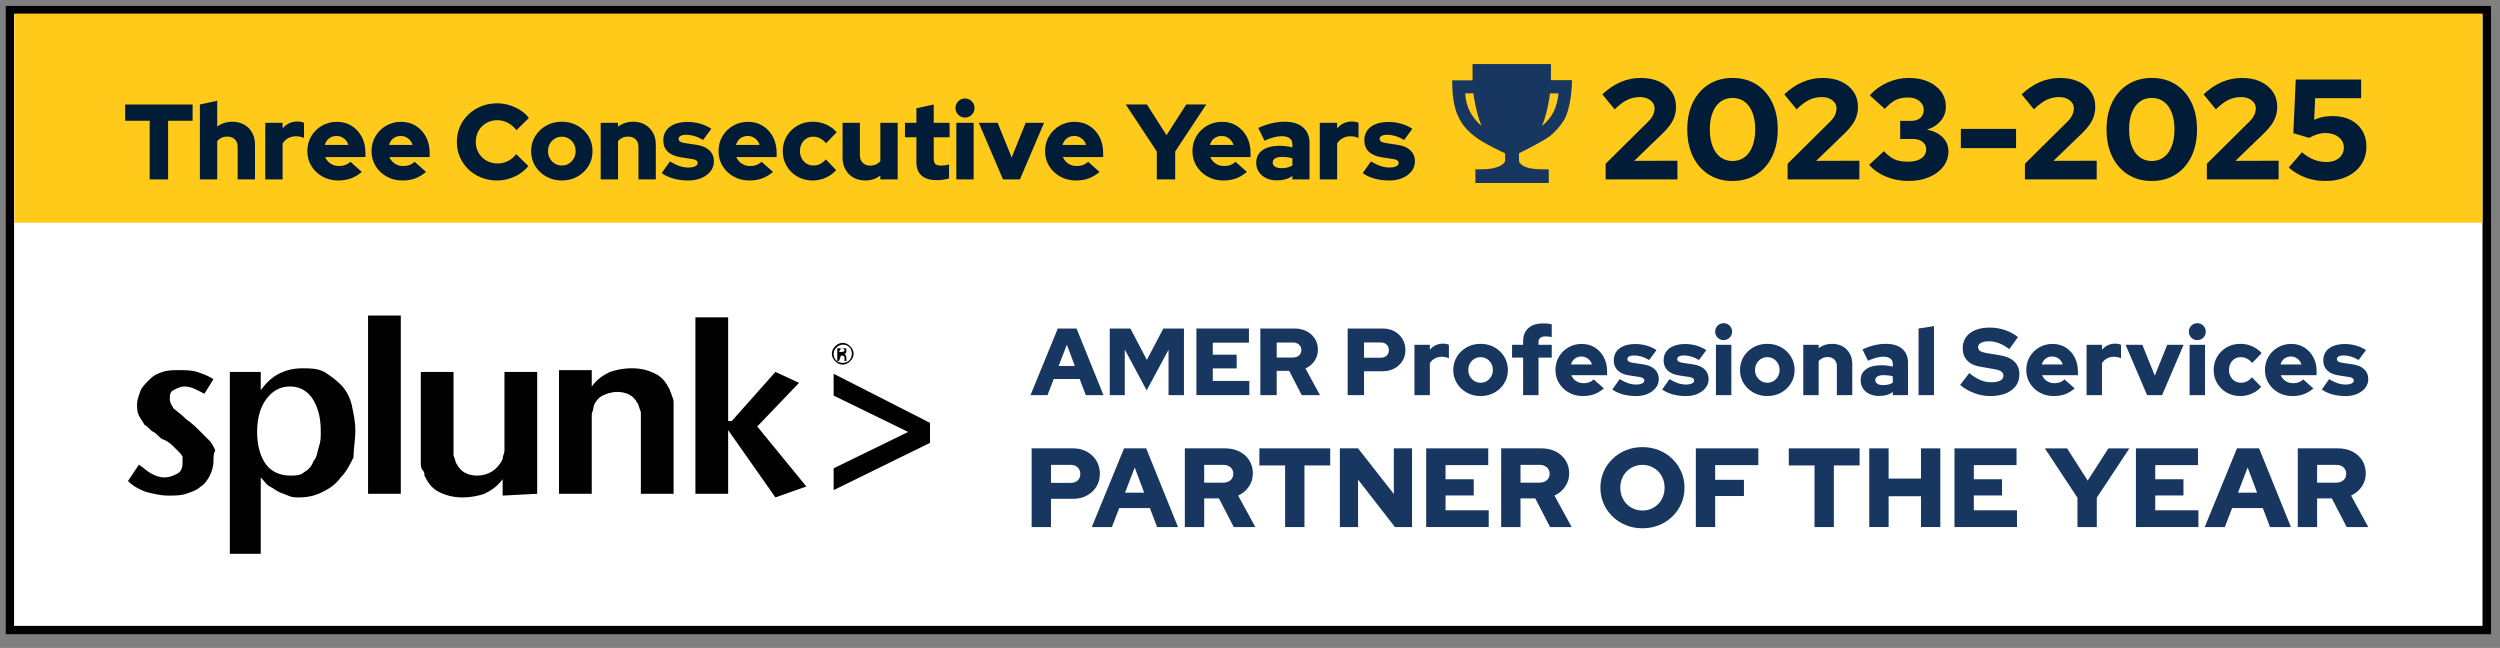 <svg xmlns="http://www.w3.org/2000/svg" id="Layer_1" viewBox="0 0 900 233.253"><rect x="0" y="0" width="900" height="233.253" fill="#808080" stroke="none"/><defs><style>      .st0 {        fill: #010101;      }      .st1 {        stroke: #fff;      }      .st1, .st2 {        fill: #fff;        stroke-miterlimit: 10;        stroke-width: 3.084px;      }      .st3 {        fill: #ffca19;      }      .st4 {        fill: #173760;      }      .st5 {        fill: #001c36;      }      .st2 {        stroke: #010101;      }    </style></defs><rect class="st1" x="3.521" y="3.603" width="891.723" height="223.258"></rect><rect class="st2" x="3.521" y="3.603" width="891.723" height="223.258"></rect><rect class="st3" x="5.171" y="4.893" width="888.501" height="75.292"></rect><path class="st0" d="M76.849,165.973c0,1.964-.655,3.928-1.309,5.238s-1.964,3.274-3.274,3.928c-1.309,1.309-3.274,1.964-5.238,2.619s-3.928.655-6.547.655-5.238-.655-7.857-1.309c-1.964-.655-4.583-1.964-6.547-3.928l3.928-5.892c1.964,1.309,3.274,2.619,4.583,3.274s2.619,1.309,4.583,1.309,3.274-.655,4.583-1.309c1.309-.655,1.964-1.964,1.964-3.928v-1.964c0-.655-.655-1.309-1.309-1.964-.655-.655-1.309-1.309-1.964-1.964-.655-.655-1.964-1.964-3.928-2.619-1.309-.655-1.964-1.964-3.274-2.619s-1.964-1.964-3.274-2.619c-.655-1.309-1.309-1.964-1.964-3.274s-.655-2.619-.655-3.928c0-1.964.655-3.274,1.309-5.238.655-1.309,1.964-2.619,3.274-3.928s2.619-1.964,4.583-2.619c1.964-.655,3.928-.655,5.892-.655s4.583,0,6.547.655,3.928,1.309,5.892,2.619l-3.274,5.238c-2.619-1.309-4.583-2.619-7.202-2.619-1.309,0-2.619.655-3.928,1.309-1.309.655-1.309,1.964-1.309,3.274s.655,1.964,1.309,3.274c.655.655,2.619,1.964,4.583,3.928,1.964,1.309,3.928,3.274,5.238,4.583s2.619,2.619,3.274,3.274,1.309,1.964,1.964,3.274c-.655,1.309-.655,2.619-.655,3.928M115.478,155.498c0,1.964,0,3.274-.655,5.238s-.655,3.928-1.964,5.238c-.655,1.964-1.964,3.274-3.274,3.928-1.309,1.309-3.274,1.309-5.238,1.309-3.274,0-6.547-1.309-8.511-3.928s-3.274-6.547-3.274-11.785,1.309-9.166,3.274-11.785c1.964-2.619,4.583-4.583,8.511-4.583,3.274,0,5.892,1.309,7.857,3.928,2.619,3.928,3.274,7.857,3.274,12.44M127.917,154.843c0-3.274-.655-5.892-1.309-9.166-.655-2.619-1.964-5.238-3.928-7.202-1.964-1.964-3.928-3.274-5.892-4.583-2.619-1.309-5.238-1.309-7.857-1.309-3.274,0-5.892.655-8.511,1.964-2.619,1.309-4.583,3.274-6.547,5.892v-6.547h-11.13v65.472h11.13v-27.498c1.309,1.309,1.964,2.619,3.274,3.274s1.964,1.309,3.274,1.964c1.309.655,1.964.655,3.274,1.309s2.619.655,3.928.655c3.274,0,5.892-.655,8.511-1.964,2.619-1.309,4.583-2.619,6.547-5.238,1.964-1.964,3.274-4.583,4.583-7.202,0-3.274.655-5.892.655-9.821M132.5,177.758h11.785v-64.162h-11.785v64.162ZM193.389,177.758v-43.866h-11.785v28.153c0,1.309-.655,1.964-.655,3.274-1.964,3.928-5.238,5.892-9.166,5.892-3.274,0-5.892-1.309-7.202-3.928-.655-.655-.655-1.964-1.309-3.274v-30.117h-11.785v32.736c0,.655,0,1.964.655,2.619s.655,1.309.655,1.964c1.309,2.619,2.619,4.583,5.238,5.892s5.238,1.964,8.511,1.964,5.892-.655,7.857-1.309c2.619-1.309,4.583-2.619,6.547-5.238v5.892l12.44-.655h0l0-0ZM242.493,177.758v-32.736c0-.655,0-1.309-.655-2.619,0-.655-.655-1.309-.655-1.964-1.309-2.619-2.619-4.583-5.238-5.892s-5.238-1.964-8.511-1.964-5.892.655-7.857,1.309c-2.619,1.309-4.583,2.619-6.547,5.238v-5.892h-11.785v44.521h11.785v-28.153c0-1.309.655-1.964.655-3.274.655-1.964,1.964-3.274,3.274-3.928s3.274-1.309,5.238-1.309c3.274,0,5.892,1.309,7.202,3.928.655.655.655,1.964,1.309,3.274v29.462h11.785ZM290.287,175.139l-17.677-21.606,15.058-15.713-8.511-3.928-15.713,17.677h-1.309v-37.319h-11.785v63.507h11.785v-22.915l17.023,24.224,11.13-3.928v0ZM334.808,159.426v-7.202l-34.7-17.677v7.857l26.843,13.094-26.843,13.094v7.857l34.7-17.023v0ZM303.381,123.416c-1.964,0-3.928,1.964-3.928,3.928s1.964,3.928,3.928,3.928,3.928-1.964,3.928-3.928-1.964-3.928-3.928-3.928h0ZM303.381,124.071c1.964,0,3.274,1.309,3.274,3.274s-1.309,3.274-3.274,3.274-3.274-1.309-3.274-3.274,1.964-3.274,3.274-3.274h0ZM302.727,127.999h0c.873,0,1.309.218,1.309.655v1.309h.655v-1.309c0-.655-.655-1.309-.655-1.309h0c.655,0,.655-.655.655-1.309s0-.655-.655-.655h-2.619v4.583h.655l.655-1.964h-0ZM302.727,125.381s.655,0,0,0c1.309,0,1.309.655,1.309.655,0,.655-.655.655-1.309.655h-.655l.655-1.309h0Z"></path><g><path class="st4" d="M371.39,189.736v-28.325h14.933c1.862,0,3.515.395,4.957,1.19,1.442.795,2.583,1.882,3.418,3.26.837,1.373,1.255,2.954,1.255,4.732,0,1.699-.417,3.231-1.255,4.594-.835,1.363-1.981,2.435-3.438,3.216-1.457.785-3.102,1.176-4.937,1.176h-7.973v10.156h-6.96 0ZM378.35,173.835h7.163c1.025,0,1.847-.296,2.47-.894.62-.593.931-1.358.931-2.307,0-.968-.311-1.759-.931-2.366-.622-.608-1.445-.909-2.47-.909h-7.163v6.476-0Z"></path><path class="st4" d="M393.041,189.736l11.616-28.325h7.97l11.453,28.325h-7.528l-2.588-6.837h-11.048l-2.63,6.837h-7.244 0ZM405.019,177.352h6.879l-3.399-9.064-3.48,9.064Z"></path><path class="st4" d="M426.547,189.736v-28.325h14.488c1.941,0,3.668.38,5.179,1.151,1.509.771,2.69,1.838,3.539,3.196.852,1.363,1.277,2.919,1.277,4.673,0,1.783-.487,3.374-1.457,4.777-.971,1.403-2.253,2.47-3.846,3.196l6.192,11.332h-7.77l-5.34-10.319h-5.303v10.319h-6.96l0.0 0ZM433.507,173.751h6.881c1.077,0,1.949-.296,2.608-.889.662-.593.993-1.363.993-2.307s-.331-1.714-.993-2.307c-.659-.593-1.531-.889-2.608-.889h-6.881v6.392-0Z"></path><path class="st4" d="M462.644,189.736v-22.175h-9.267v-6.15h25.494v6.15h-9.267v22.175h-6.96Z"></path><path class="st4" d="M482.349,189.736v-28.325h6.555l12.873,16.43v-16.43h6.55v28.325h-6.15l-13.273-17.077v17.077h-6.555Z"></path><path class="st4" d="M513.43,189.736v-28.325h22.338v6.027h-15.377v5.098h10.156v5.829h-10.156v5.34h15.54v6.031h-22.501v-0Z"></path><path class="st4" d="M540.421,189.736v-28.325h14.488c1.941,0,3.67.38,5.177,1.151,1.512.771,2.692,1.838,3.542,3.196.85,1.363,1.274,2.919,1.274,4.673,0,1.783-.484,3.374-1.457,4.777-.968,1.403-2.252,2.47-3.843,3.196l6.194,11.332h-7.77l-5.345-10.319h-5.3v10.319h-6.96l-0.0 0ZM547.381,173.751h6.881c1.077,0,1.946-.296,2.608-.889s.993-1.363.993-2.307-.331-1.714-.993-2.307-1.531-.889-2.608-.889h-6.881v6.392-0Z"></path><path class="st4" d="M591.28,190.18c-2.129,0-4.115-.37-5.947-1.111-1.838-.741-3.438-1.783-4.816-3.117-1.373-1.334-2.45-2.885-3.216-4.653-.771-1.768-1.156-3.675-1.156-5.725s.385-3.962,1.156-5.725c.766-1.768,1.843-3.32,3.216-4.653,1.378-1.339,2.979-2.376,4.816-3.117,1.833-.741,3.818-1.116,5.947-1.116,2.134,0,4.115.375,5.947,1.116,1.838.741,3.443,1.778,4.816,3.117,1.378,1.334,2.45,2.885,3.216,4.653.771,1.763,1.156,3.675,1.156,5.725s-.385,3.957-1.156,5.725c-.766,1.768-1.838,3.32-3.216,4.653-1.373,1.334-2.979,2.376-4.816,3.117-1.833.741-3.813,1.111-5.947,1.111ZM591.28,183.788c1.136,0,2.188-.207,3.156-.627.973-.42,1.813-.993,2.529-1.719.716-.731,1.274-1.6,1.679-2.613s.608-2.094.608-3.255c0-1.186-.203-2.282-.608-3.28-.405-.998-.963-1.862-1.679-2.588s-1.556-1.299-2.529-1.719c-.968-.42-2.02-.627-3.156-.627-1.131,0-2.183.207-3.156.627-.968.42-1.813.993-2.529,1.719s-1.274,1.591-1.679,2.588c-.405.998-.608,2.08-.608,3.24,0,1.186.203,2.282.608,3.295s.963,1.882,1.679,2.613c.716.726,1.561,1.299,2.529,1.719.973.42,2.025.627,3.156.627v-0Z"></path><path class="st4" d="M610.501,189.736v-28.325h22.501v6.027h-15.54v5.3h10.359v5.829h-10.359v11.169h-6.96v-0Z"></path><path class="st4" d="M653.23,189.736v-22.175h-9.267v-6.15h25.494v6.15h-9.267v22.175h-6.96Z"></path><path class="st4" d="M672.939,189.736v-28.325h6.96v10.882h11.653v-10.882h6.96v28.325h-6.96v-11.09h-11.653v11.09h-6.96Z"></path><path class="st4" d="M703.615,189.736v-28.325h22.338v6.027h-15.377v5.098h10.156v5.829h-10.156v5.34h15.54v6.031h-22.501v-0Z"></path><path class="st4" d="M747.885,189.736v-10.561l-11.737-17.763h8.012l7.405,11.613,7.449-11.613h7.563l-11.732,17.763v10.561h-6.96l0-0Z"></path><path class="st4" d="M768.928,189.736v-28.325h22.338v6.027h-15.377v5.098h10.156v5.829h-10.156v5.34h15.54v6.031h-22.501v-0Z"></path><path class="st4" d="M793.696,189.736l11.613-28.325h7.973l11.45,28.325h-7.528l-2.588-6.837h-11.045l-2.633,6.837h-7.242 0ZM805.67,177.352h6.881l-3.399-9.064-3.483,9.064h0Z"></path><path class="st4" d="M827.198,189.736v-28.325h14.488c1.941,0,3.67.38,5.177,1.151,1.512.771,2.692,1.838,3.542,3.196.85,1.363,1.274,2.919,1.274,4.673,0,1.783-.484,3.374-1.457,4.777-.968,1.403-2.252,2.47-3.843,3.196l6.194,11.332h-7.77l-5.345-10.319h-5.3v10.319h-6.96l-0.0 0ZM834.158,173.751h6.881c1.077,0,1.946-.296,2.608-.889s.993-1.363.993-2.307-.331-1.714-.993-2.307c-.662-.593-1.531-.889-2.608-.889h-6.881v6.392-0Z"></path></g><path class="st4" d="M558.32,28.925c.076-2.813,0-5.777,0-5.861h-28.193c0,.076-.076,3.124,0,5.861h-7.343c0,7.031,1.019,10.543,2.189,13.044s2.737,4.69,6.088,7.267c3.124,2.425,9.844,5.549,10.779,5.937v2.888c-.472,1.019-2.425,2.888-8.589,2.888h-2.105v4.918h26.399v-4.918h-2.653c-6.248,0-7.73-1.954-8.042-2.888v-2.888c.935-.472,8.353-4.143,10.779-5.937,2.577-1.878,5.229-5.314,6.088-7.267.783-1.954,2.189-6.72,2.189-13.12h-7.579v.076s-.008,0-.008,0ZM529.108,40.015c-.935-1.878-1.482-3.907-1.642-6.408h2.964c.076.623.16,1.171.236,1.718.699,4.059,1.566,7.267,2.653,9.996-1.709-1.474-3.192-3.276-4.21-5.305h0ZM559.414,40.015c-1.019,2.105-2.501,3.907-4.295,5.314,1.17-2.737,1.954-5.861,2.653-9.996.076-.547.16-1.095.236-1.718h3.048c-.236,2.501-.783,4.53-1.642,6.4h0Z"></path><g><path class="st4" d="M370.978,142.238l9.831-23.974h6.746l9.693,23.974h-6.371l-2.191-5.788h-9.35l-2.226,5.788h-6.131ZM381.117,131.757h5.822l-2.876-7.672-2.945,7.672Z"></path><path class="st4" d="M399.508,142.238v-23.974h7.433l5.924,11.303,5.924-11.303h7.433v23.974h-5.548v-16.336l-7.879,14.624-7.877-14.693v16.405h-5.412v0Z"></path><path class="st4" d="M430.709,142.238v-23.974h18.905v5.103h-13.015v4.317h8.598v4.931h-8.598v4.521h13.153v5.103h-19.043 0Z"></path><path class="st4" d="M453.724,142.238v-23.974h12.262c1.643,0,3.104.326,4.384.976,1.277.65,2.276,1.553,2.996,2.705.721,1.154,1.081,2.473,1.081,3.957,0,1.507-.412,2.853-1.233,4.041s-1.906,2.09-3.255,2.705l5.241,9.591h-6.576l-4.519-8.734h-4.488v8.734h-5.891ZM459.614,128.709h5.824c.911,0,1.649-.251,2.207-.753.56-.502.84-1.154.84-1.952s-.28-1.451-.84-1.952c-.558-.502-1.296-.753-2.207-.753h-5.824v5.41Z"></path><path class="st4" d="M485.163,142.238v-23.974h12.638c1.576,0,2.975.337,4.195,1.012,1.221.673,2.187,1.591,2.893,2.755.709,1.164,1.062,2.5,1.062,4.007,0,1.438-.353,2.736-1.062,3.888-.707,1.154-1.676,2.061-2.91,2.722-1.233.663-2.625.995-4.179.995h-6.748v8.596h-5.891v-0ZM491.053,128.778h6.062c.867,0,1.564-.251,2.09-.753.525-.502.788-1.154.788-1.952,0-.822-.263-1.49-.788-2.005-.527-.512-1.223-.769-2.09-.769h-6.062v5.479-0Z"></path><path class="st4" d="M509.204,142.238v-18.117h5.548v1.814c.594-.73,1.29-1.283,2.09-1.66.799-.378,1.689-.566,2.672-.566.98.023,1.679.171,2.088.445v4.829c-.366-.182-.776-.318-1.233-.41-.456-.092-.924-.138-1.403-.138-.87,0-1.674.201-2.414.6-.744.399-1.342.966-1.8,1.695v11.507h-5.548l0-0Z"></path><path class="st4" d="M533.007,142.581c-1.85,0-3.516-.416-5-1.25s-2.659-1.959-3.526-3.374c-.87-1.415-1.302-3.002-1.302-4.76s.433-3.351,1.302-4.779c.867-1.426,2.042-2.557,3.526-3.391s3.15-1.25,5-1.25,3.516.416,5,1.25,2.661,1.965,3.529,3.391c.867,1.428,1.3,3.021,1.3,4.779s-.433,3.345-1.3,4.76-2.044,2.54-3.529,3.374-3.15,1.25-5,1.25ZM533.007,137.785c.844,0,1.599-.205,2.262-.617.661-.41,1.185-.964,1.574-1.66.389-.698.583-1.467.583-2.312,0-.867-.194-1.649-.583-2.347-.389-.696-.92-1.25-1.593-1.66-.673-.412-1.421-.617-2.243-.617s-1.57.205-2.243.617c-.673.41-1.204.964-1.593,1.66-.389.698-.581,1.48-.581,2.347,0,.845.192,1.614.581,2.312.389.696.92,1.25,1.593,1.66.673.412,1.421.617,2.243.617Z"></path><path class="st4" d="M548.315,142.238v-13.493h-3.972v-4.624h3.972v-1.095c0-2.147.635-3.786,1.902-4.917,1.267-1.129,3.087-1.695,5.462-1.695.479,0,.999.029,1.557.086.56.059,1.022.144,1.388.257v4.59c-.435-.092-.817-.155-1.148-.188-.33-.036-.679-.052-1.045-.052-.844,0-1.484.165-1.917.498-.435.33-.65.838-.65,1.524v.993h4.76v4.624h-4.76v13.493h-5.55Z"></path><path class="st4" d="M569.825,142.581c-1.85,0-3.522-.416-5.019-1.25-1.495-.834-2.676-1.959-3.543-3.374-.87-1.415-1.302-3.002-1.302-4.76s.416-3.345,1.25-4.762c.834-1.415,1.969-2.54,3.407-3.374,1.438-.832,3.037-1.25,4.795-1.25,1.781,0,3.357.429,4.726,1.286,1.369.855,2.448,2.026,3.236,3.51s1.181,3.186,1.181,5.103v1.371h-12.91c.251.571.587,1.072,1.01,1.507.422.433.93.769,1.524,1.01s1.233.36,1.919.36c.752,0,1.438-.119,2.055-.36s1.141-.577,1.574-1.01l3.664,3.253c-1.141.959-2.31,1.656-3.51,2.09-1.198.433-2.552.65-4.057.65h0ZM565.544,131.209h7.567c-.182-.594-.462-1.1-.838-1.524-.376-.422-.817-.753-1.319-.993s-1.049-.36-1.643-.36c-.617,0-1.177.115-1.679.343s-.93.554-1.284.976c-.355.422-.623.941-.805,1.557l0.0 0Z"></path><path class="st4" d="M589.002,142.581c-1.712,0-3.299-.201-4.76-.6s-2.728-.987-3.802-1.764l2.638-3.733c1.141.686,2.18,1.183,3.117,1.49.936.309,1.86.462,2.774.462s1.639-.13,2.174-.393c.537-.261.805-.61.805-1.045,0-.343-.148-.621-.445-.838s-.765-.372-1.403-.462l-3.598-.548c-1.804-.276-3.179-.874-4.126-1.8-.947-.924-1.421-2.128-1.421-3.612,0-1.233.314-2.289.943-3.169.627-.878,1.524-1.551,2.688-2.019s2.557-.702,4.179-.702c1.323,0,2.636.182,3.938.548s2.511.913,3.631,1.643l-2.638,3.562c-.982-.571-1.917-.987-2.807-1.25-.89-.261-1.781-.393-2.672-.393-.709,0-1.279.119-1.714.36-.433.24-.65.554-.65.941,0,.366.159.658.481.874.318.217.865.383,1.643.498l3.595.548c1.781.251,3.156.838,4.128,1.764.97.924,1.455,2.095,1.455,3.51,0,1.187-.355,2.239-1.062,3.15-.709.913-1.672,1.639-2.895,2.176-1.221.535-2.619.805-4.195.805Z"></path><path class="st4" d="M606.948,142.581c-1.712,0-3.299-.201-4.76-.6s-2.728-.987-3.802-1.764l2.638-3.733c1.141.686,2.18,1.183,3.117,1.49.936.309,1.86.462,2.774.462s1.639-.13,2.174-.393c.537-.261.805-.61.805-1.045,0-.343-.148-.621-.445-.838s-.765-.372-1.403-.462l-3.598-.548c-1.804-.276-3.179-.874-4.126-1.8-.947-.924-1.421-2.128-1.421-3.612,0-1.233.314-2.289.943-3.169.627-.878,1.524-1.551,2.688-2.019s2.557-.702,4.179-.702c1.323,0,2.636.182,3.938.548s2.511.913,3.631,1.643l-2.638,3.562c-.982-.571-1.917-.987-2.807-1.25-.89-.261-1.781-.393-2.672-.393-.709,0-1.279.119-1.714.36-.433.24-.65.554-.65.941,0,.366.159.658.481.874.318.217.865.383,1.643.498l3.595.548c1.781.251,3.156.838,4.128,1.764.97.924,1.455,2.095,1.455,3.51,0,1.187-.355,2.239-1.062,3.15-.709.913-1.672,1.639-2.895,2.176-1.221.535-2.619.805-4.195.805h0Z"></path><path class="st4" d="M620.51,122.442c-.844,0-1.564-.297-2.157-.89s-.89-1.313-.89-2.157.297-1.564.89-2.157,1.313-.89,2.157-.89,1.564.297,2.157.89.89,1.313.89,2.157-.297,1.564-.89,2.157-1.313.89-2.157.89ZM617.736,142.238v-18.117h5.548v18.117h-5.548Z"></path><path class="st4" d="M636.229,142.581c-1.85,0-3.516-.416-5-1.25s-2.659-1.959-3.526-3.374c-.87-1.415-1.302-3.002-1.302-4.76s.433-3.351,1.302-4.779c.867-1.426,2.042-2.557,3.526-3.391s3.15-1.25,5-1.25,3.516.416,5,1.25,2.661,1.965,3.529,3.391c.867,1.428,1.3,3.021,1.3,4.779s-.433,3.345-1.3,4.76-2.044,2.54-3.529,3.374-3.15,1.25-5,1.25ZM636.229,137.785c.844,0,1.599-.205,2.262-.617.661-.41,1.185-.964,1.574-1.66.389-.698.583-1.467.583-2.312,0-.867-.194-1.649-.583-2.347-.389-.696-.92-1.25-1.593-1.66-.673-.412-1.421-.617-2.243-.617s-1.57.205-2.243.617c-.673.41-1.204.964-1.593,1.66-.389.698-.581,1.48-.581,2.347,0,.845.192,1.614.581,2.312.389.696.92,1.25,1.593,1.66.673.412,1.421.617,2.243.617Z"></path><path class="st4" d="M649.175,142.238v-18.117h5.548v1.233c1.371-1.051,2.991-1.576,4.864-1.576,1.415,0,2.665.307,3.75.924s1.936,1.474,2.552,2.569c.617,1.095.924,2.364.924,3.802v11.165h-5.548v-10.412c0-1.003-.297-1.802-.89-2.398-.594-.594-1.394-.89-2.398-.89-.709,0-1.332.128-1.867.378-.537.251-.999.604-1.388,1.062v12.26h-5.548l-0.0 0Z"></path><path class="st4" d="M676.404,142.545c-1.279,0-2.414-.238-3.407-.719-.993-.479-1.771-1.141-2.329-1.986-.56-.845-.84-1.814-.84-2.912,0-1.733.656-3.075,1.969-4.024,1.313-.947,3.146-1.421,5.498-1.421,1.415,0,2.786.171,4.11.514v-.89c0-.913-.291-1.593-.874-2.038-.581-.445-1.444-.667-2.586-.667-.707,0-1.501.115-2.379.343-.88.228-1.913.594-3.1,1.095l-1.986-4.076c1.484-.661,2.916-1.158,4.298-1.488,1.382-.332,2.768-.498,4.162-.498,2.511,0,4.463.6,5.855,1.798,1.392,1.2,2.09,2.883,2.09,5.052v11.61h-5.481v-1.095c-.732.502-1.501.861-2.312,1.079-.811.215-1.706.324-2.688.324h0ZM675.104,136.826c0,.571.251,1.016.752,1.336s1.198.481,2.088.481c.663,0,1.286-.069,1.867-.207.583-.136,1.114-.353,1.593-.65v-2.329c-.525-.138-1.062-.24-1.61-.307-.548-.069-1.108-.105-1.679-.105-.957,0-1.702.155-2.226.464-.525.307-.786.746-.786,1.317l0.0 0Z"></path><path class="st4" d="M690.686,142.238v-23.974l5.548-.855v24.829h-5.548Z"></path><path class="st4" d="M716.472,142.581c-1.94,0-3.859-.353-5.753-1.062-1.896-.707-3.585-1.689-5.069-2.945l3.288-4.281c1.461,1.187,2.807,2.038,4.041,2.552,1.233.512,2.546.769,3.938.769.914,0,1.691-.09,2.329-.274.64-.182,1.131-.449,1.474-.805.343-.353.514-.771.514-1.25,0-.663-.253-1.175-.755-1.541s-1.359-.652-2.569-.857l-5.274-.924c-1.94-.343-3.437-1.085-4.486-2.226s-1.576-2.592-1.576-4.35c0-1.553.395-2.889,1.183-4.007.786-1.118,1.917-1.973,3.391-2.569,1.472-.594,3.223-.89,5.257-.89,1.781,0,3.572.303,5.376.909,1.804.604,3.368,1.442,4.691,2.517l-3.115,4.35c-2.467-1.896-4.921-2.843-7.364-2.843-.799,0-1.49.086-2.072.257-.583.169-1.028.41-1.336.719-.309.307-.462.679-.462,1.112,0,.594.222,1.051.667,1.369.445.322,1.171.573,2.174.755l4.967.822c2.306.366,4.06,1.131,5.257,2.295,1.2,1.164,1.798,2.671,1.798,4.521,0,1.62-.422,3.018-1.267,4.195-.844,1.175-2.055,2.082-3.631,2.722-1.574.64-3.447.959-5.617.959h0Z"></path><path class="st4" d="M739.318,142.581c-1.85,0-3.522-.416-5.019-1.25-1.495-.834-2.676-1.959-3.543-3.374-.87-1.415-1.302-3.002-1.302-4.76s.416-3.345,1.25-4.762c.834-1.415,1.969-2.54,3.407-3.374,1.438-.832,3.037-1.25,4.795-1.25,1.781,0,3.357.429,4.726,1.286,1.369.855,2.448,2.026,3.236,3.51s1.181,3.186,1.181,5.103v1.371h-12.91c.251.571.587,1.072,1.01,1.507.422.433.93.769,1.524,1.01s1.233.36,1.919.36c.752,0,1.438-.119,2.055-.36s1.141-.577,1.574-1.01l3.664,3.253c-1.141.959-2.31,1.656-3.51,2.09-1.198.433-2.552.65-4.057.65h0ZM735.037,131.209h7.567c-.182-.594-.462-1.1-.838-1.524-.376-.422-.817-.753-1.319-.993s-1.049-.36-1.643-.36c-.617,0-1.177.115-1.679.343s-.93.554-1.284.976c-.355.422-.623.941-.805,1.557v0Z"></path><path class="st4" d="M751.166,142.238v-18.117h5.548v1.814c.594-.73,1.29-1.283,2.09-1.66.799-.378,1.689-.566,2.672-.566.98.023,1.679.171,2.088.445v4.829c-.366-.182-.776-.318-1.233-.41-.456-.092-.924-.138-1.403-.138-.87,0-1.674.201-2.414.6-.744.399-1.342.966-1.8,1.695v11.507h-5.548v-0Z"></path><path class="st4" d="M772.948,142.238l-7.741-18.117h6.029l4.486,11.096,4.486-11.096h5.891l-7.739,18.117h-5.412l0.0 0Z"></path><path class="st4" d="M791.032,122.442c-.844,0-1.564-.297-2.157-.89s-.89-1.313-.89-2.157.297-1.564.89-2.157,1.313-.89,2.157-.89,1.564.297,2.157.89.89,1.313.89,2.157-.297,1.564-.89,2.157-1.313.89-2.157.89ZM788.258,142.238v-18.117h5.548v18.117h-5.548Z"></path><path class="st4" d="M806.513,142.581c-1.804,0-3.432-.412-4.881-1.233-1.451-.822-2.598-1.946-3.443-3.374-.844-1.426-1.267-3.018-1.267-4.776,0-1.781.422-3.38,1.267-4.795s1.992-2.54,3.443-3.374c1.449-.834,3.077-1.25,4.881-1.25,1.482,0,2.899.291,4.246.874,1.346.581,2.49,1.409,3.426,2.483l-3.391,3.526c-.64-.73-1.292-1.26-1.952-1.593-.663-.33-1.394-.495-2.193-.495s-1.518.201-2.157.6-1.141.947-1.507,1.643-.548,1.49-.548,2.381c0,.867.188,1.649.564,2.345s.897,1.244,1.559,1.643c.661.401,1.403.6,2.226.6.752,0,1.449-.159,2.088-.479s1.256-.811,1.85-1.474l3.288,3.426c-.914,1.049-2.034,1.867-3.357,2.448-1.325.583-2.705.874-4.143.874v-0Z"></path><path class="st4" d="M825.247,142.581c-1.85,0-3.522-.416-5.019-1.25-1.495-.834-2.676-1.959-3.543-3.374-.87-1.415-1.302-3.002-1.302-4.76s.416-3.345,1.25-4.762c.834-1.415,1.969-2.54,3.407-3.374,1.438-.832,3.037-1.25,4.795-1.25,1.781,0,3.357.429,4.726,1.286,1.369.855,2.448,2.026,3.236,3.51s1.181,3.186,1.181,5.103v1.371h-12.91c.251.571.587,1.072,1.01,1.507.422.433.93.769,1.524,1.01s1.233.36,1.919.36c.752,0,1.438-.119,2.055-.36s1.141-.577,1.574-1.01l3.664,3.253c-1.141.959-2.31,1.656-3.51,2.09-1.198.433-2.552.65-4.057.65h0ZM820.966,131.209h7.567c-.182-.594-.462-1.1-.838-1.524-.376-.422-.817-.753-1.319-.993s-1.049-.36-1.643-.36c-.617,0-1.177.115-1.679.343s-.93.554-1.284.976c-.355.422-.623.941-.805,1.557l0.0 0Z"></path><path class="st4" d="M844.424,142.581c-1.712,0-3.299-.201-4.76-.6s-2.728-.987-3.802-1.764l2.638-3.733c1.141.686,2.18,1.183,3.117,1.49.936.309,1.86.462,2.774.462s1.639-.13,2.174-.393c.537-.261.805-.61.805-1.045,0-.343-.148-.621-.445-.838s-.765-.372-1.403-.462l-3.598-.548c-1.804-.276-3.179-.874-4.126-1.8-.947-.924-1.421-2.128-1.421-3.612,0-1.233.314-2.289.943-3.169.627-.878,1.524-1.551,2.688-2.019s2.557-.702,4.179-.702c1.323,0,2.636.182,3.938.548s2.511.913,3.631,1.643l-2.638,3.562c-.982-.571-1.917-.987-2.807-1.25-.89-.261-1.781-.393-2.672-.393-.709,0-1.279.119-1.714.36-.433.24-.65.554-.65.941,0,.366.159.658.481.874.318.217.865.383,1.643.498l3.595.548c1.781.251,3.156.838,4.128,1.764.97.924,1.455,2.095,1.455,3.51,0,1.187-.355,2.239-1.062,3.15-.709.913-1.672,1.639-2.895,2.176-1.221.535-2.619.805-4.195.805Z"></path></g><g><path class="st5" d="M53.885,64.586v-21.114h-8.823v-5.856h24.274v5.856h-8.823v21.114h-6.627Z"></path><path class="st5" d="M71.955,64.586v-26.971l6.242-1.349v9.324c1.541-1.181,3.365-1.772,5.471-1.772,1.592,0,2.999.347,4.219,1.041,1.22.693,2.177,1.657,2.871,2.89s1.04,2.659,1.04,4.277v12.561h-6.242v-11.713c0-1.13-.334-2.029-1.001-2.697-.668-.667-1.567-1.002-2.697-1.002-.796,0-1.497.142-2.1.424-.604.283-1.124.681-1.56,1.195v13.793h-6.242v-0Z"></path><path class="st5" d="M95.496,64.586v-20.382h6.242v2.042c.667-.822,1.451-1.445,2.35-1.869.899-.424,1.901-.636,3.005-.636,1.104.026,1.888.193,2.35.501v5.433c-.411-.205-.874-.359-1.387-.462-.514-.102-1.041-.154-1.58-.154-.976,0-1.882.225-2.716.674-.835.45-1.509,1.085-2.022,1.907v12.946h-6.242v-0Z"></path><path class="st5" d="M121.734,64.971c-2.081,0-3.962-.468-5.645-1.406-1.683-.938-3.012-2.202-3.988-3.795-.977-1.592-1.464-3.377-1.464-5.355,0-1.978.468-3.763,1.406-5.355.938-1.592,2.215-2.857,3.833-3.795,1.618-.937,3.416-1.406,5.394-1.406,2.004,0,3.776.481,5.317,1.445s2.755,2.28,3.641,3.949c.886,1.67,1.329,3.583,1.329,5.741v1.541h-14.526c.283.643.661,1.208,1.137,1.695.475.488,1.046.867,1.715,1.137.667.27,1.387.404,2.158.404.848,0,1.618-.135,2.312-.404.694-.27,1.284-.648,1.772-1.137l4.123,3.66c-1.285,1.079-2.601,1.863-3.949,2.351-1.349.488-2.871.732-4.566.732ZM116.918,52.179h8.515c-.206-.667-.521-1.239-.944-1.714-.424-.475-.918-.848-1.483-1.117-.565-.27-1.182-.405-1.849-.405-.694,0-1.323.129-1.888.385-.565.257-1.047.623-1.445,1.098-.398.476-.7,1.06-.905,1.753v0Z"></path><path class="st5" d="M144.852,64.971c-2.081,0-3.962-.468-5.645-1.406-1.683-.938-3.012-2.202-3.988-3.795-.977-1.592-1.464-3.377-1.464-5.355,0-1.978.468-3.763,1.406-5.355.938-1.592,2.215-2.857,3.833-3.795,1.618-.937,3.416-1.406,5.394-1.406,2.004,0,3.776.481,5.317,1.445s2.755,2.28,3.641,3.949c.886,1.67,1.329,3.583,1.329,5.741v1.541h-14.526c.283.643.661,1.208,1.137,1.695.475.488,1.046.867,1.715,1.137.667.27,1.387.404,2.158.404.848,0,1.618-.135,2.312-.404.694-.27,1.284-.648,1.772-1.137l4.123,3.66c-1.285,1.079-2.601,1.863-3.949,2.351-1.349.488-2.871.732-4.566.732ZM140.036,52.179h8.515c-.206-.667-.521-1.239-.944-1.714-.424-.475-.918-.848-1.483-1.117-.565-.27-1.182-.405-1.849-.405-.694,0-1.323.129-1.888.385-.565.257-1.047.623-1.445,1.098-.398.476-.7,1.06-.905,1.753v0Z"></path><path class="st5" d="M178.95,64.971c-2.056,0-3.963-.354-5.722-1.06-1.76-.706-3.294-1.688-4.604-2.947-1.31-1.258-2.331-2.729-3.063-4.412-.732-1.682-1.098-3.5-1.098-5.452,0-1.978.366-3.808,1.098-5.491.732-1.682,1.759-3.153,3.083-4.412,1.322-1.258,2.864-2.241,4.624-2.947,1.759-.706,3.653-1.06,5.683-1.06,1.489,0,2.954.218,4.392.655,1.438.437,2.768,1.047,3.988,1.83,1.22.784,2.241,1.715,3.063,2.793l-4.47,4.393c-.951-1.207-2.01-2.106-3.179-2.697-1.169-.59-2.434-.886-3.795-.886-1.079,0-2.087.2-3.025.598-.938.398-1.753.944-2.446,1.637-.694.694-1.233,1.516-1.619,2.466-.385.951-.578,1.991-.578,3.121,0,1.104.199,2.125.597,3.063.398.938.95,1.76,1.657,2.466.706.707,1.541,1.252,2.504,1.638s2.01.578,3.14.578c1.31,0,2.524-.283,3.641-.848s2.125-1.4,3.024-2.504l4.354,4.276c-.822,1.054-1.837,1.972-3.044,2.755-1.208.784-2.518,1.387-3.93,1.811-1.413.424-2.839.636-4.277.636v-0Z"></path><path class="st5" d="M202.26,64.971c-2.081,0-3.956-.468-5.625-1.406-1.67-.938-2.993-2.202-3.969-3.795-.977-1.592-1.464-3.377-1.464-5.355,0-1.978.487-3.769,1.464-5.375.976-1.605,2.299-2.876,3.969-3.814,1.669-.937,3.544-1.406,5.625-1.406,2.081,0,3.956.469,5.625,1.406,1.669.938,2.992,2.209,3.969,3.814.976,1.606,1.464,3.397,1.464,5.375,0,1.979-.488,3.763-1.464,5.355-.977,1.593-2.299,2.858-3.969,3.795-1.67.938-3.544,1.406-5.625,1.406ZM202.26,59.577c.95,0,1.798-.231,2.543-.693.745-.462,1.335-1.085,1.772-1.869.437-.783.655-1.65.655-2.601,0-.976-.219-1.855-.655-2.639-.437-.783-1.034-1.406-1.792-1.869-.758-.462-1.599-.694-2.524-.694-.924,0-1.766.231-2.523.694-.758.462-1.355,1.085-1.792,1.869-.437.784-.655,1.663-.655,2.639,0,.951.218,1.817.655,2.601.437.784,1.034,1.407,1.792,1.869.757.462,1.599.693,2.523.693Z"></path><path class="st5" d="M216.246,64.586v-20.382h6.242v1.387c1.541-1.181,3.365-1.772,5.471-1.772,1.592,0,2.999.347,4.219,1.041,1.22.693,2.177,1.657,2.871,2.89s1.04,2.659,1.04,4.277v12.561h-6.242v-11.713c0-1.13-.334-2.029-1.001-2.697-.668-.667-1.567-1.002-2.697-1.002-.796,0-1.497.142-2.1.424-.604.283-1.124.681-1.56,1.195v13.793h-6.242v-0Z"></path><path class="st5" d="M247.84,64.971c-1.926,0-3.712-.225-5.355-.674-1.644-.449-3.07-1.111-4.277-1.984l2.967-4.2c1.284.771,2.453,1.33,3.506,1.676,1.053.347,2.093.52,3.121.52s1.843-.147,2.447-.443c.604-.295.906-.687.906-1.175,0-.385-.167-.7-.501-.944-.334-.244-.861-.417-1.58-.521l-4.045-.616c-2.029-.308-3.577-.982-4.643-2.023-1.066-1.04-1.599-2.395-1.599-4.065,0-1.387.353-2.575,1.06-3.564.706-.988,1.714-1.747,3.024-2.273s2.876-.79,4.701-.79c1.489,0,2.967.206,4.431.617,1.464.411,2.825,1.027,4.084,1.849l-2.967,4.007c-1.105-.642-2.158-1.111-3.16-1.407-1.001-.295-2.003-.443-3.005-.443-.796,0-1.438.135-1.926.405-.488.27-.732.623-.732,1.06,0,.411.179.738.539.982s.976.43,1.85.559l4.046.616c2.003.283,3.55.944,4.643,1.984,1.091,1.041,1.638,2.357,1.638,3.949,0,1.336-.399,2.518-1.195,3.545-.796,1.028-1.882,1.843-3.255,2.447-1.375.603-2.948.905-4.72.905Z"></path><path class="st5" d="M269.763,64.971c-2.081,0-3.962-.468-5.645-1.406-1.683-.938-3.012-2.202-3.988-3.795-.977-1.592-1.464-3.377-1.464-5.355,0-1.978.468-3.763,1.406-5.355.938-1.592,2.215-2.857,3.833-3.795,1.618-.937,3.416-1.406,5.394-1.406,2.004,0,3.776.481,5.317,1.445s2.755,2.28,3.641,3.949c.886,1.67,1.329,3.583,1.329,5.741v1.541h-14.526c.283.643.661,1.208,1.137,1.695.475.488,1.046.867,1.715,1.137.667.27,1.387.404,2.158.404.848,0,1.618-.135,2.312-.404.694-.27,1.284-.648,1.772-1.137l4.123,3.66c-1.285,1.079-2.601,1.863-3.949,2.351-1.349.488-2.871.732-4.566.732ZM264.947,52.179h8.515c-.206-.667-.521-1.239-.944-1.714-.424-.475-.918-.848-1.483-1.117-.565-.27-1.182-.405-1.849-.405-.694,0-1.323.129-1.888.385-.565.257-1.047.623-1.445,1.098-.398.476-.7,1.06-.905,1.753v0Z"></path><path class="st5" d="M292.572,64.971c-2.029,0-3.859-.462-5.49-1.387-1.632-.924-2.922-2.189-3.873-3.795-.951-1.605-1.425-3.396-1.425-5.375,0-2.003.475-3.801,1.425-5.394.95-1.592,2.241-2.857,3.873-3.795,1.631-.937,3.461-1.406,5.49-1.406,1.669,0,3.262.328,4.778.982,1.515.655,2.799,1.586,3.853,2.793l-3.814,3.969c-.72-.822-1.452-1.419-2.196-1.792-.746-.372-1.567-.559-2.466-.559-.899,0-1.708.226-2.428.674-.719.45-1.285,1.066-1.695,1.85-.411.784-.616,1.676-.616,2.678,0,.977.212,1.856.636,2.639.424.784,1.008,1.4,1.753,1.85.745.45,1.58.674,2.504.674.848,0,1.631-.18,2.351-.54.719-.359,1.412-.912,2.081-1.657l3.699,3.853c-1.028,1.182-2.287,2.1-3.776,2.755-1.49.655-3.044.982-4.662.982v-0Z"></path><path class="st5" d="M311.451,64.971c-1.593,0-3-.347-4.219-1.04-1.22-.694-2.177-1.663-2.871-2.909-.693-1.246-1.04-2.665-1.04-4.257v-12.561h6.242v11.713c0,1.104.34,1.997,1.021,2.678.68.681,1.573,1.021,2.678,1.021.796,0,1.503-.141,2.119-.424.617-.282,1.13-.68,1.542-1.194v-13.794h6.242v20.382h-6.242v-1.387c-1.542,1.182-3.366,1.772-5.471,1.772v0Z"></path><path class="st5" d="M337.304,64.855c-2.44,0-4.283-.545-5.529-1.637-1.247-1.092-1.869-2.703-1.869-4.835v-8.978h-4.123v-5.202h4.123v-5.24l6.242-1.349v6.588h5.702v5.202h-5.702v7.745c0,.899.199,1.535.597,1.907.398.373,1.098.559,2.1.559.514,0,.983-.032,1.407-.097.424-.063.892-.173,1.406-.327v5.047c-.565.18-1.285.328-2.158.443-.874.116-1.605.173-2.196.173Z"></path><path class="st5" d="M347.399,42.316c-.951,0-1.76-.334-2.427-1.002-.668-.667-1.002-1.477-1.002-2.427,0-.95.334-1.759,1.002-2.427.667-.668,1.477-1.002,2.427-1.002.95,0,1.759.334,2.427,1.002s1.002,1.477,1.002,2.427c0,.951-.334,1.76-1.002,2.427-.668.668-1.477,1.002-2.427,1.002ZM344.278,64.586v-20.382h6.242v20.382h-6.242Z"></path><path class="st5" d="M361.077,64.586l-8.708-20.382h6.781l5.047,12.484,5.047-12.484h6.627l-8.708,20.382h-6.087Z"></path><path class="st5" d="M387.315,64.971c-2.081,0-3.962-.468-5.645-1.406-1.683-.938-3.012-2.202-3.988-3.795-.977-1.592-1.464-3.377-1.464-5.355,0-1.978.468-3.763,1.406-5.355.938-1.592,2.215-2.857,3.833-3.795,1.618-.937,3.416-1.406,5.394-1.406,2.004,0,3.776.481,5.317,1.445s2.755,2.28,3.641,3.949c.886,1.67,1.329,3.583,1.329,5.741v1.541h-14.526c.283.643.661,1.208,1.137,1.695.475.488,1.046.867,1.715,1.137.667.27,1.387.404,2.158.404.848,0,1.618-.135,2.312-.404.694-.27,1.284-.648,1.772-1.137l4.123,3.66c-1.285,1.079-2.601,1.863-3.949,2.351-1.349.488-2.871.732-4.566.732ZM382.499,52.179h8.515c-.206-.667-.521-1.239-.944-1.714-.424-.475-.918-.848-1.483-1.117-.565-.27-1.182-.405-1.849-.405-.694,0-1.323.129-1.888.385-.565.257-1.047.623-1.445,1.098-.398.476-.7,1.06-.905,1.753v0Z"></path><path class="st5" d="M416.443,64.586v-10.056l-11.173-16.915h7.629l7.051,11.058,7.089-11.058h7.205l-11.173,16.915v10.056h-6.627Z"></path><path class="st5" d="M440.371,64.971c-2.081,0-3.962-.468-5.645-1.406-1.683-.938-3.012-2.202-3.988-3.795-.977-1.592-1.464-3.377-1.464-5.355,0-1.978.468-3.763,1.406-5.355.938-1.592,2.215-2.857,3.833-3.795,1.618-.937,3.416-1.406,5.394-1.406,2.004,0,3.776.481,5.317,1.445s2.755,2.28,3.641,3.949c.886,1.67,1.329,3.583,1.329,5.741v1.541h-14.526c.283.643.661,1.208,1.137,1.695.475.488,1.046.867,1.715,1.137.667.27,1.387.404,2.158.404.848,0,1.618-.135,2.312-.404.694-.27,1.284-.648,1.772-1.137l4.123,3.66c-1.285,1.079-2.601,1.863-3.949,2.351-1.349.488-2.871.732-4.566.732ZM435.555,52.179h8.515c-.206-.667-.521-1.239-.944-1.714-.424-.475-.918-.848-1.483-1.117-.565-.27-1.182-.405-1.849-.405-.694,0-1.323.129-1.888.385-.565.257-1.047.623-1.445,1.098-.398.476-.7,1.06-.905,1.753v0Z"></path><path class="st5" d="M459.636,64.933c-1.439,0-2.717-.27-3.834-.809s-1.991-1.284-2.62-2.235c-.63-.95-.944-2.042-.944-3.275,0-1.952.738-3.461,2.216-4.527,1.477-1.065,3.538-1.599,6.184-1.599,1.593,0,3.134.192,4.624.578v-1.001c0-1.027-.328-1.792-.982-2.292-.655-.501-1.625-.751-2.909-.751-.797,0-1.689.129-2.678.385-.989.257-2.151.668-3.487,1.233l-2.234-4.585c1.669-.745,3.281-1.303,4.835-1.676,1.555-.372,3.114-.559,4.682-.559,2.825,0,5.021.674,6.589,2.023,1.566,1.349,2.351,3.243,2.351,5.683v13.062h-6.165v-1.233c-.822.565-1.689.97-2.601,1.214-.912.244-1.921.366-3.024.366v-0ZM458.171,58.498c0,.643.282,1.144.848,1.503.564.36,1.349.54,2.351.54.745,0,1.444-.077,2.1-.231s1.252-.398,1.792-.732v-2.62c-.592-.154-1.194-.27-1.812-.347-.616-.077-1.246-.116-1.888-.116-1.078,0-1.914.173-2.504.52-.592.347-.887.842-.887,1.483Z"></path><path class="st5" d="M475.124,64.586v-20.382h6.241v2.042c.668-.822,1.451-1.445,2.351-1.869.898-.424,1.9-.636,3.005-.636,1.104.026,1.889.193,2.351.501v5.433c-.411-.205-.873-.359-1.387-.462-.515-.102-1.04-.154-1.58-.154-.977,0-1.882.225-2.716.674-.835.45-1.51,1.085-2.023,1.907v12.946h-6.241v-0Z"></path><path class="st5" d="M500.206,64.971c-1.927,0-3.712-.225-5.355-.674-1.645-.449-3.07-1.111-4.277-1.984l2.967-4.2c1.284.771,2.453,1.33,3.506,1.676,1.054.347,2.094.52,3.121.52s1.843-.147,2.447-.443c.603-.295.905-.687.905-1.175,0-.385-.168-.7-.501-.944-.334-.244-.861-.417-1.58-.521l-4.045-.616c-2.03-.308-3.578-.982-4.644-2.023-1.066-1.04-1.599-2.395-1.599-4.065,0-1.387.353-2.575,1.06-3.564.706-.988,1.715-1.747,3.024-2.273,1.311-.526,2.877-.79,4.701-.79,1.489,0,2.966.206,4.431.617,1.464.411,2.825,1.027,4.084,1.849l-2.967,4.007c-1.104-.642-2.158-1.111-3.159-1.407-1.002-.295-2.004-.443-3.006-.443-.796,0-1.438.135-1.926.405-.488.27-.732.623-.732,1.06,0,.411.18.738.539.982s.977.43,1.85.559l4.046.616c2.003.283,3.551.944,4.643,1.984,1.092,1.041,1.638,2.357,1.638,3.949,0,1.336-.398,2.518-1.194,3.545-.797,1.028-1.882,1.843-3.256,2.447-1.375.603-2.947.905-4.72.905Z"></path><path class="st5" d="M578.036,64.586v-5.651l15.206-15.052c.582-.547,1.044-1.087,1.387-1.618.343-.531.6-1.07.771-1.619.172-.547.257-1.096.257-1.644,0-1.164-.505-2.132-1.515-2.903-1.011-.771-2.27-1.156-3.776-1.156-1.61,0-3.117.334-4.521,1.001-1.405.668-2.929,1.807-4.572,3.417l-4.418-5.394c2.055-1.952,4.238-3.424,6.55-4.418,2.312-.993,4.718-1.49,7.218-1.49,2.568,0,4.804.437,6.704,1.31,1.901.874,3.382,2.09,4.444,3.647,1.061,1.559,1.592,3.383,1.592,5.471,0,1.13-.162,2.218-.487,3.262-.326,1.045-.831,2.064-1.516,3.057-.686.994-1.576,2.021-2.672,3.083l-10.377,10.018,15.565-.051v6.73h-25.84v-0Z"></path><path class="st5" d="M623.706,65.151c-3.254,0-6.105-.771-8.554-2.312-2.448-1.542-4.35-3.707-5.702-6.499-1.354-2.791-2.029-6.037-2.029-9.735,0-3.732.676-6.987,2.029-9.761,1.353-2.774,3.254-4.932,5.702-6.473s5.3-2.312,8.554-2.312,6.104.771,8.554,2.312c2.448,1.541,4.35,3.699,5.702,6.473,1.353,2.774,2.029,6.028,2.029,9.761,0,3.699-.677,6.944-2.029,9.735-1.353,2.792-3.254,4.957-5.702,6.499-2.449,1.541-5.3,2.312-8.554,2.312ZM623.706,57.959c1.678,0,3.125-.454,4.341-1.361,1.216-.907,2.158-2.217,2.826-3.93.668-1.712,1.002-3.732,1.002-6.062,0-2.363-.334-4.393-1.002-6.088s-1.61-2.996-2.826-3.904c-1.216-.907-2.663-1.361-4.341-1.361-1.679,0-3.126.455-4.341,1.361-1.216.908-2.157,2.209-2.825,3.904s-1.002,3.725-1.002,6.088c0,2.33.334,4.35,1.002,6.062.668,1.713,1.609,3.023,2.825,3.93,1.215.908,2.662,1.361,4.341,1.361Z"></path><path class="st5" d="M643.536,64.586v-5.651l15.206-15.052c.582-.547,1.044-1.087,1.387-1.618.343-.531.6-1.07.771-1.619.172-.547.257-1.096.257-1.644,0-1.164-.505-2.132-1.515-2.903-1.011-.771-2.27-1.156-3.776-1.156-1.61,0-3.117.334-4.521,1.001-1.405.668-2.929,1.807-4.572,3.417l-4.418-5.394c2.055-1.952,4.238-3.424,6.55-4.418,2.312-.993,4.718-1.49,7.218-1.49,2.568,0,4.804.437,6.704,1.31,1.901.874,3.382,2.09,4.444,3.647,1.061,1.559,1.592,3.383,1.592,5.471,0,1.13-.162,2.218-.487,3.262-.326,1.045-.831,2.064-1.516,3.057-.686.994-1.576,2.021-2.672,3.083l-10.377,10.018,15.565-.051v6.73h-25.84v-0Z"></path><path class="st5" d="M687.049,65.151c-2.877,0-5.558-.514-8.04-1.541-2.483-1.027-4.529-2.448-6.139-4.264l5.343-4.932c1.335,1.438,2.628,2.432,3.878,2.979,1.25.548,2.868.822,4.855.822,1.301,0,2.439-.18,3.416-.54.976-.359,1.729-.874,2.261-1.541.53-.668.796-1.447.796-2.337,0-.788-.197-1.456-.591-2.004-.395-.547-.942-.976-1.644-1.284-.703-.308-1.533-.462-2.492-.462h-4.623v-6.524h3.801c1.473,0,2.62-.351,3.442-1.053.822-.701,1.233-1.687,1.233-2.954,0-.856-.249-1.618-.745-2.286-.497-.668-1.165-1.19-2.004-1.567-.84-.376-1.807-.565-2.902-.565-1.747,0-3.229.3-4.443.899-1.217.6-2.526,1.669-3.931,3.21l-5.394-4.88c1.712-1.952,3.81-3.484,6.293-4.598,2.482-1.113,5.077-1.67,7.783-1.67,2.637,0,4.948.437,6.935,1.31,1.986.874,3.545,2.09,4.676,3.647,1.13,1.559,1.695,3.365,1.695,5.42,0,1.952-.635,3.665-1.901,5.137-1.268,1.473-2.911,2.5-4.932,3.083,2.363.446,4.246,1.361,5.651,2.749,1.403,1.387,2.105,3.074,2.105,5.06,0,2.055-.616,3.888-1.849,5.497-1.233,1.61-2.929,2.877-5.086,3.802-2.158.924-4.642,1.387-7.449,1.387v-0Z"></path><path class="st5" d="M705.902,53.335v-6.936h19.881v6.936h-19.881Z"></path><path class="st5" d="M728.969,64.586v-5.651l15.206-15.052c.582-.547,1.044-1.087,1.387-1.618.343-.531.6-1.07.771-1.619.172-.547.257-1.096.257-1.644,0-1.164-.505-2.132-1.515-2.903-1.011-.771-2.27-1.156-3.776-1.156-1.61,0-3.117.334-4.521,1.001-1.405.668-2.929,1.807-4.572,3.417l-4.418-5.394c2.055-1.952,4.238-3.424,6.55-4.418,2.312-.993,4.718-1.49,7.218-1.49,2.568,0,4.804.437,6.704,1.31,1.901.874,3.382,2.09,4.444,3.647,1.061,1.559,1.592,3.383,1.592,5.471,0,1.13-.162,2.218-.487,3.262-.326,1.045-.831,2.064-1.516,3.057-.686.994-1.576,2.021-2.672,3.083l-10.377,10.018,15.565-.051v6.73h-25.84v-0Z"></path><path class="st5" d="M774.639,65.151c-3.254,0-6.105-.771-8.554-2.312-2.448-1.542-4.35-3.707-5.702-6.499-1.354-2.791-2.029-6.037-2.029-9.735,0-3.732.676-6.987,2.029-9.761,1.353-2.774,3.254-4.932,5.702-6.473s5.3-2.312,8.554-2.312,6.104.771,8.554,2.312c2.448,1.541,4.35,3.699,5.702,6.473,1.353,2.774,2.029,6.028,2.029,9.761,0,3.699-.677,6.944-2.029,9.735-1.353,2.792-3.254,4.957-5.702,6.499-2.449,1.541-5.3,2.312-8.554,2.312ZM774.639,57.959c1.678,0,3.125-.454,4.341-1.361,1.216-.907,2.158-2.217,2.826-3.93.668-1.712,1.002-3.732,1.002-6.062,0-2.363-.334-4.393-1.002-6.088s-1.61-2.996-2.826-3.904c-1.216-.907-2.663-1.361-4.341-1.361-1.679,0-3.126.455-4.341,1.361-1.216.908-2.157,2.209-2.825,3.904s-1.002,3.725-1.002,6.088c0,2.33.334,4.35,1.002,6.062.668,1.713,1.609,3.023,2.825,3.93,1.215.908,2.662,1.361,4.341,1.361Z"></path><path class="st5" d="M794.469,64.586v-5.651l15.206-15.052c.582-.547,1.044-1.087,1.387-1.618.343-.531.6-1.07.771-1.619.172-.547.257-1.096.257-1.644,0-1.164-.505-2.132-1.515-2.903-1.011-.771-2.27-1.156-3.776-1.156-1.61,0-3.117.334-4.521,1.001-1.405.668-2.929,1.807-4.572,3.417l-4.418-5.394c2.055-1.952,4.238-3.424,6.55-4.418,2.312-.993,4.718-1.49,7.218-1.49,2.568,0,4.804.437,6.704,1.31,1.901.874,3.382,2.09,4.444,3.647,1.061,1.559,1.592,3.383,1.592,5.471,0,1.13-.162,2.218-.487,3.262-.326,1.045-.831,2.064-1.516,3.057-.686.994-1.576,2.021-2.672,3.083l-10.377,10.018,15.565-.051v6.73h-25.84v-0Z"></path><path class="st5" d="M837.107,65.151c-5.034,0-9.418-1.609-13.151-4.829l4.727-5.497c1.507,1.233,2.962,2.124,4.367,2.671,1.403.548,2.894.822,4.469.822,1.267,0,2.363-.213,3.288-.642.925-.428,1.652-1.036,2.184-1.824.53-.788.796-1.695.796-2.723,0-1.507-.625-2.756-1.875-3.75-1.25-.993-2.834-1.49-4.752-1.49-.959,0-1.918.146-2.877.437-.959.291-1.952.729-2.979,1.31l-5.702-1.695.873-19.316h23.529v6.73h-16.543l-.359,7.809c1.233-.582,2.397-.959,3.493-1.13,1.096-.171,2.158-.257,3.186-.257,2.432,0,4.555.454,6.37,1.361,1.815.908,3.228,2.184,4.238,3.827,1.01,1.644,1.516,3.562,1.516,5.754,0,2.466-.616,4.632-1.85,6.499-1.232,1.867-2.963,3.323-5.188,4.367-2.227,1.044-4.812,1.567-7.758,1.567Z"></path></g></svg>